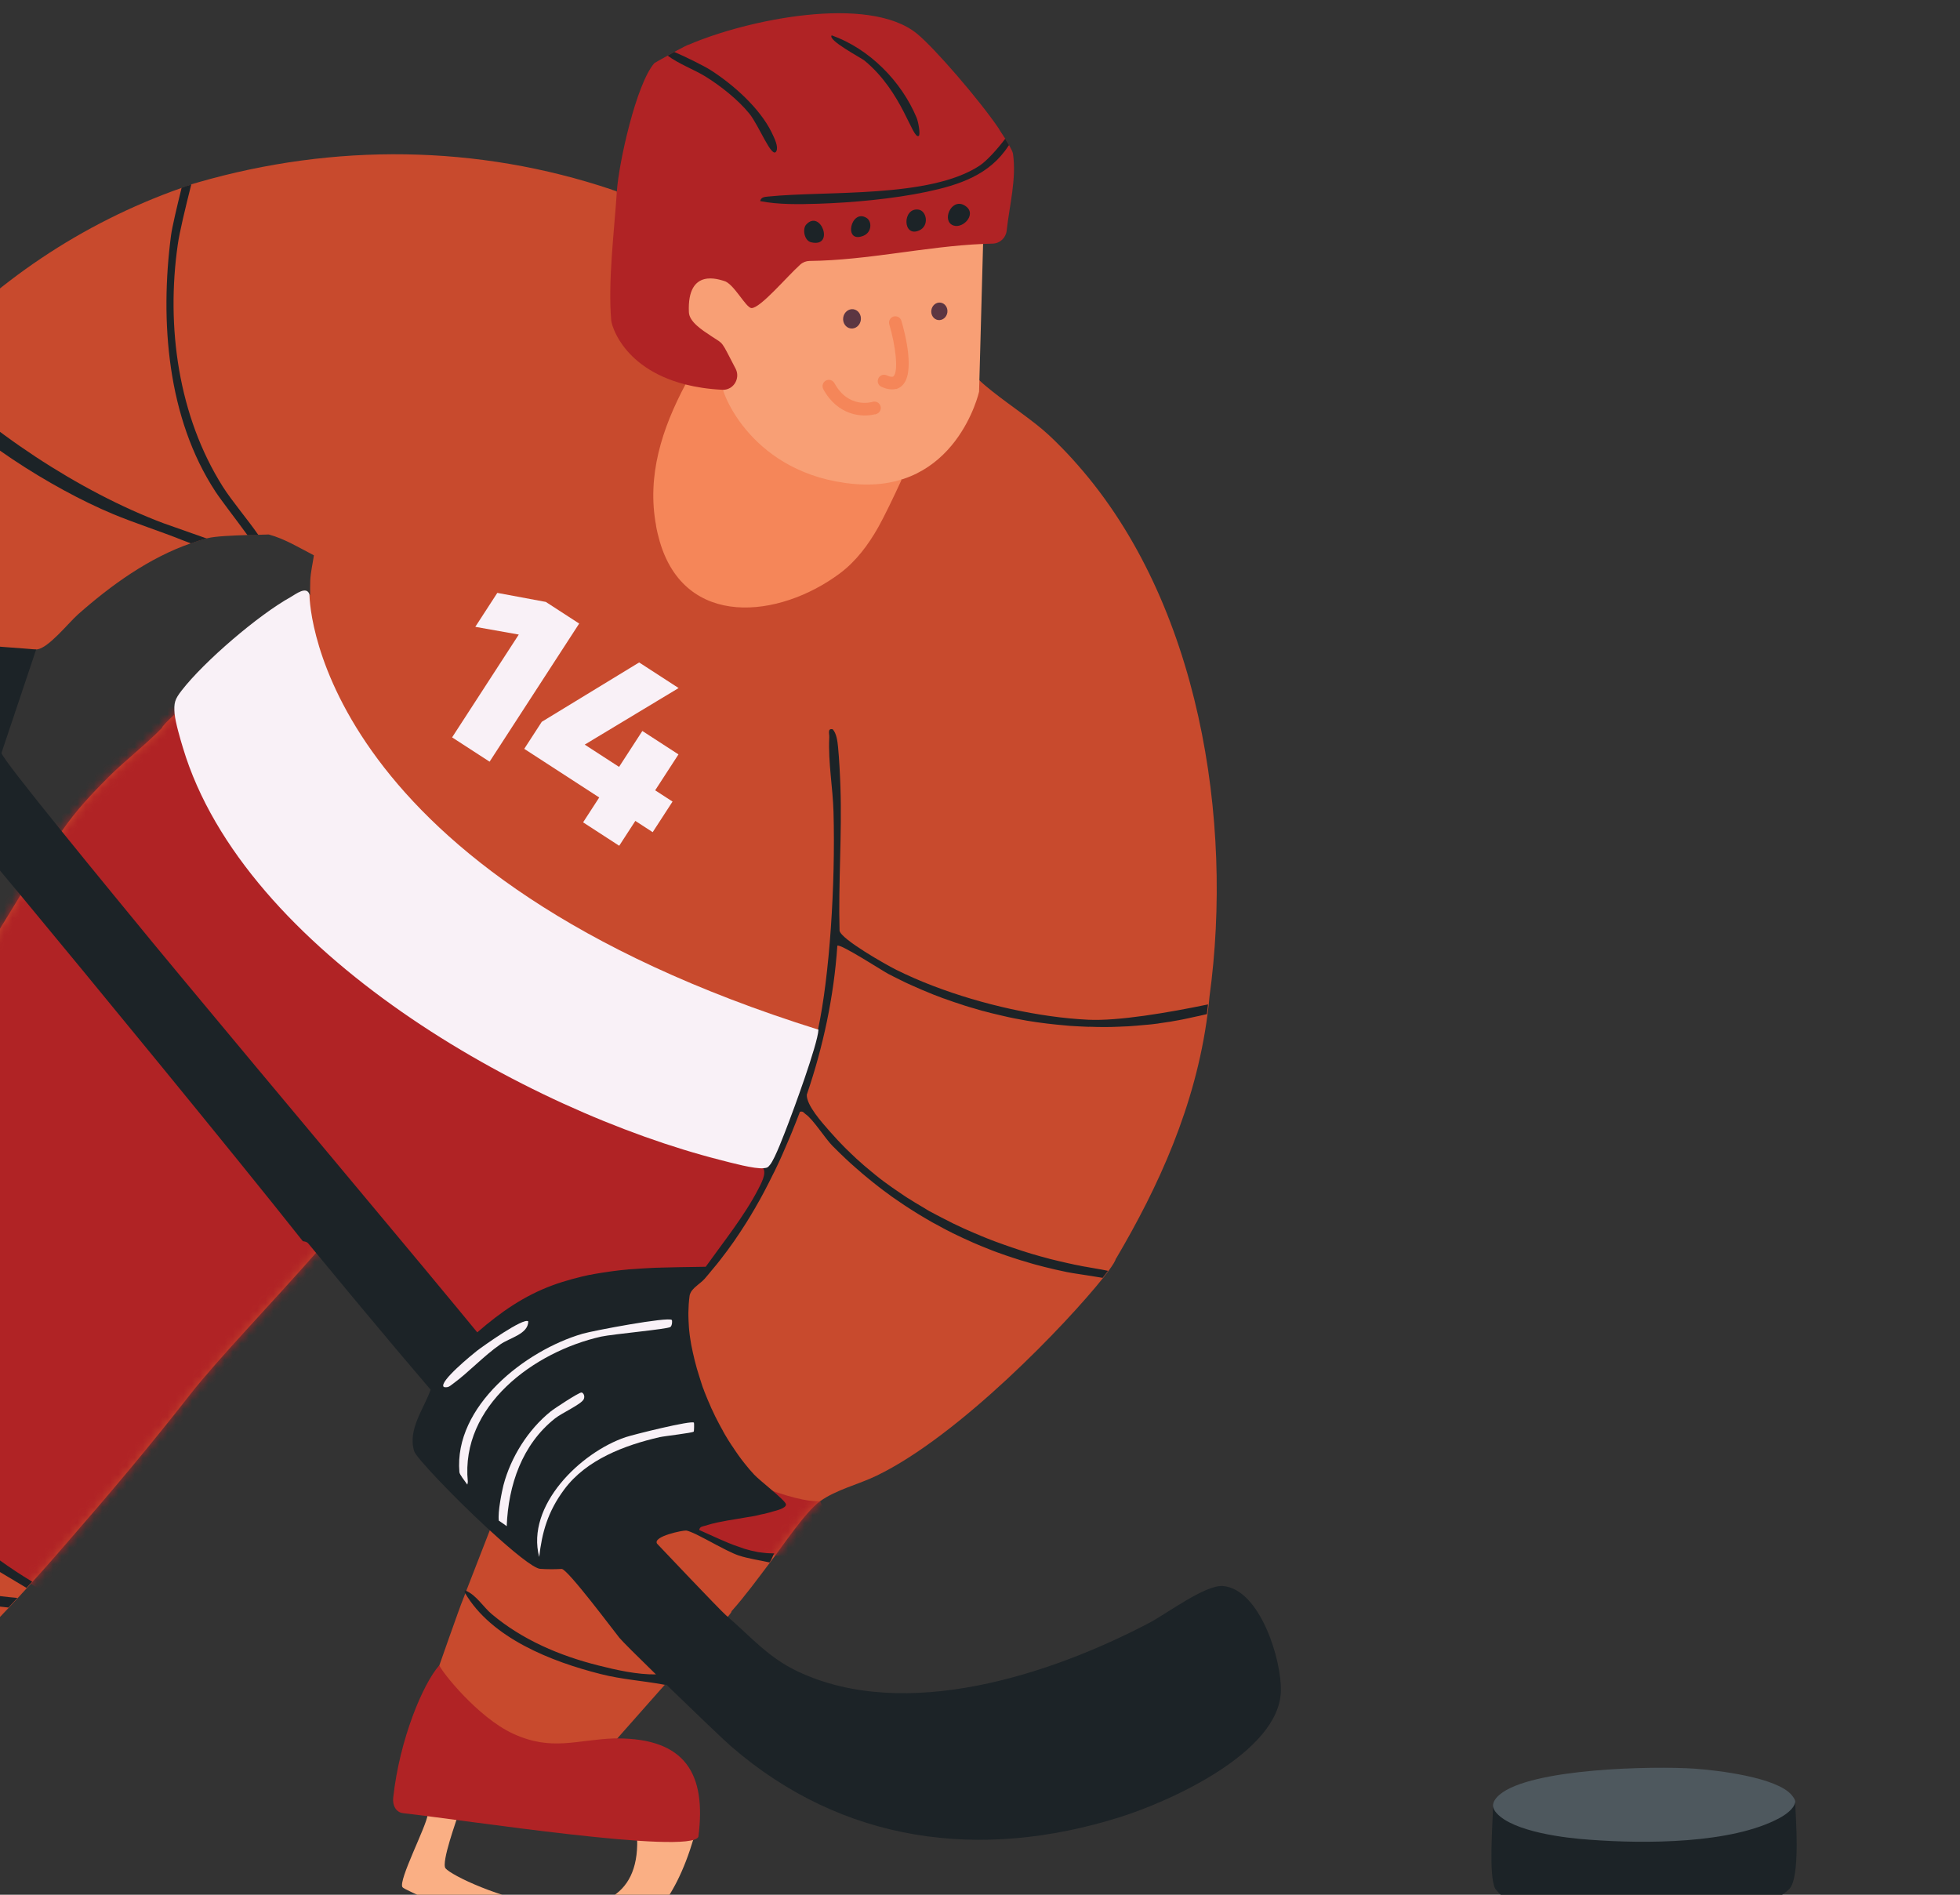 <svg width="240" height="232" viewBox="0 0 240 232" fill="none" xmlns="http://www.w3.org/2000/svg">
<rect x="0" y="0" width="240" height="232" fill="#333333" stroke="none"/>
<g clip-path="url(#clip0_406_24457)">
<g clip-path="url(#clip1_406_24457)">
<path d="M-15.204 51.457C-13.705 49.397 -12.121 47.4 -10.486 45.439C-10.271 45.176 -10.044 44.909 -9.826 44.658C-9.826 44.658 -9.83 44.646 -9.833 44.634C-9.774 44.577 -9.718 44.507 -9.67 44.453C-9.583 44.36 -9.496 44.267 -9.408 44.175C-9.381 44.14 -9.345 44.09 -9.313 44.066C-0.757 34.607 9.96 27.33 22.24 23.007C22.637 22.868 23.034 22.729 23.434 22.601L23.447 22.558C23.694 22.479 23.934 22.416 24.173 22.353C24.197 22.345 24.209 22.342 24.232 22.334C40.912 17.52 58.462 17.687 74.946 23.229C74.946 23.229 74.946 23.229 74.949 23.241C75.136 23.298 75.339 23.363 75.53 23.433C75.529 23.472 75.529 23.511 75.528 23.55C80.764 26.297 119.794 46.447 119.922 46.562C120.389 47.011 120.919 47.452 121.492 47.906C123.767 49.713 126.636 51.591 128.432 53.278C128.729 53.56 129.038 53.838 129.328 54.136C130.235 55.028 131.114 55.956 131.954 56.922C146.857 73.818 151.061 100.414 148.101 122.034C148.073 122.354 148.034 122.678 148.006 122.999C147.961 123.389 147.92 123.792 147.864 124.186C146.4 135.413 141.835 145.341 136.665 154.099C136.641 154.107 136.637 154.134 136.617 154.153C136.591 154.357 136.295 154.853 135.761 155.581C135.569 155.837 135.35 156.127 135.099 156.441C130.669 162.017 117.449 175.829 107.317 180.701C105.135 181.758 102.404 182.394 100.417 183.818C98.619 185.104 95.771 189.411 94.333 191.257C92.779 193.309 91.272 195.385 89.56 197.306C89.56 197.306 89.567 197.33 89.571 197.341C89.547 197.427 89.411 197.613 89.176 197.895C87.605 199.771 81.882 205.525 81.324 206.222C81.364 206.222 81.406 206.235 81.449 206.247L80.798 206.973L75.557 212.899C75.467 212.901 74.175 214.961 74.085 214.963C68.953 214.662 64.527 214.461 60.032 211.672C57.138 209.88 55.275 207.903 53.361 205.15C53.479 204.827 53.61 204.422 53.784 203.951C54.501 201.919 55.568 198.866 56.096 197.426C56.246 197.002 56.559 196.149 57.021 194.99C57.046 194.904 57.082 194.815 57.119 194.725C57.853 192.83 58.879 190.18 60.01 187.289C60.399 186.309 60.8 185.285 61.201 184.262C62.207 181.71 63.232 179.099 64.18 176.733C64.149 176.678 64.111 176.639 64.076 176.572C63.294 175.419 62.069 173.446 60.696 171.209C60.528 170.925 60.344 170.633 60.16 170.341C59.521 169.311 58.863 168.223 58.213 167.157C57.998 166.81 57.784 166.463 57.585 166.124C55.443 162.613 53.479 159.46 52.798 158.626C49.769 154.981 46.395 151.473 43.366 147.828C42.056 149.504 40.481 151.368 38.776 153.313C33.316 159.528 26.546 166.563 23.273 170.758C18.451 176.94 13.409 182.918 8.285 188.806C7.82 189.343 6.25 191.18 3.974 193.695C3.743 193.95 3.525 194.202 3.283 194.46C2.925 194.847 2.56 195.249 2.175 195.67C1.817 196.056 1.448 196.446 1.083 196.848C-1.922 200.05 -5.561 203.79 -9.353 207.294C-9.634 207.553 -9.903 207.807 -10.177 208.05C-10.882 208.689 -11.587 209.329 -12.3 209.945L-12.311 209.949C-14.001 211.33 -15.697 212.649 -17.19 213.994C-17.378 213.975 -17.577 213.961 -17.765 213.943C-22.878 213.454 -27.797 211.254 -31.778 208.043C-32.389 207.55 -34.653 205.699 -34.967 205.241C-35.013 205.178 -35.488 204.135 -35.7 203.631C-35.738 203.513 -35.776 203.435 -35.783 203.411C-36.06 201.929 -35.503 199.272 -34.851 196.754C-34.536 195.174 -34.153 193.482 -33.694 191.7C-33.583 191.275 -33.471 190.85 -33.36 190.426C-33.33 190.273 -33.289 190.117 -33.248 189.962C-31.912 184.98 -30.182 179.484 -28.4 174.232C-28.2 173.636 -28 173.04 -27.789 172.441C-26.025 167.336 -24.277 162.549 -22.865 158.828C-22.597 158.12 -22.333 157.439 -22.09 156.816C-20.918 153.769 -20.088 151.727 -19.882 151.272C-15.765 141.979 -10.88 132.403 -5.834 123.581C-4.211 120.728 -0.631 114.682 2.61 109.445C4.562 106.28 6.401 103.41 7.602 101.717C7.649 101.663 7.682 101.601 7.717 101.551C9.302 99.268 11.255 97.167 13.226 95.203C15.273 93.15 17.779 91.236 19.835 89.128C19.845 88.956 20.448 88.323 21.454 87.406C25.852 83.359 37.736 73.671 37.983 72.775L37.976 72.751C37.98 72.192 37.968 71.625 37.991 71.085C38.041 70.018 38.289 69.043 38.436 67.997C36.712 67.105 34.857 65.969 32.912 65.445C32.603 65.453 32.192 65.466 31.703 65.479C31.304 65.49 30.85 65.491 30.377 65.512C28.537 65.565 26.384 65.653 25.399 65.901C24.74 66.072 24.091 66.279 23.447 66.497C18.262 68.276 13.569 71.677 9.557 75.225C8.373 76.277 5.921 79.381 4.522 79.514C3.465 79.617 -0.862 80.176 -7.178 78.395C-19.797 74.843 -24.895 70.935 -25.369 70.424C-26.776 68.898 -16.908 53.895 -15.11 51.427L-15.204 51.457Z" fill="#C84A2D"/>
<mask id="mask0_406_24457" style="mask-type:luminance" maskUnits="userSpaceOnUse" x="-36" y="18" width="185" height="197">
<path d="M-15.205 51.457C-13.706 49.397 -12.122 47.4 -10.487 45.439C-10.272 45.176 -10.045 44.909 -9.827 44.658C-9.827 44.658 -9.831 44.646 -9.834 44.634C-9.775 44.577 -9.719 44.507 -9.671 44.453C-9.584 44.36 -9.497 44.267 -9.409 44.175C-9.382 44.14 -9.346 44.09 -9.314 44.066C-0.758 34.607 9.959 27.33 22.239 23.007C22.636 22.868 23.033 22.729 23.433 22.601L23.446 22.558C23.693 22.479 23.933 22.416 24.172 22.353C24.196 22.345 24.208 22.342 24.231 22.334C40.911 17.52 58.462 17.687 74.945 23.229C74.945 23.229 74.945 23.229 74.948 23.241C75.135 23.298 75.338 23.363 75.529 23.433C75.528 23.472 75.528 23.511 75.527 23.55C80.763 26.297 119.793 46.447 119.921 46.562C120.388 47.011 120.918 47.452 121.491 47.906C123.766 49.713 126.635 51.591 128.431 53.278C128.728 53.56 129.037 53.838 129.327 54.136C130.234 55.028 131.113 55.956 131.953 56.922C146.856 73.818 151.061 100.414 148.1 122.034C148.072 122.354 148.033 122.678 148.005 122.999C147.96 123.389 147.919 123.792 147.863 124.186C146.399 135.413 141.834 145.341 136.664 154.099C136.64 154.107 136.636 154.134 136.616 154.153C136.59 154.357 136.294 154.853 135.76 155.581C135.568 155.837 135.349 156.127 135.098 156.441C130.668 162.017 117.448 175.829 107.316 180.701C105.134 181.758 102.403 182.394 100.416 183.818C98.618 185.104 95.77 189.411 94.332 191.257C92.778 193.309 91.271 195.385 89.559 197.306C89.559 197.306 89.567 197.33 89.57 197.341C89.546 197.427 89.41 197.613 89.175 197.895C87.605 199.771 81.881 205.525 81.323 206.222C81.363 206.222 81.405 206.235 81.448 206.247L80.797 206.973L75.556 212.899C75.466 212.901 74.174 214.961 74.084 214.963C68.952 214.662 64.526 214.461 60.031 211.672C57.137 209.88 55.275 207.903 53.36 205.15C53.478 204.827 53.609 204.422 53.783 203.951C54.5 201.919 55.567 198.866 56.095 197.426C56.245 197.002 56.558 196.149 57.02 194.99C57.045 194.904 57.081 194.815 57.118 194.725C57.852 192.83 58.878 190.18 60.009 187.289C60.398 186.309 60.799 185.285 61.2 184.262C62.206 181.71 63.231 179.099 64.179 176.733C64.148 176.678 64.11 176.639 64.076 176.572C63.293 175.419 62.069 173.446 60.695 171.209C60.527 170.925 60.343 170.633 60.159 170.341C59.52 169.311 58.862 168.223 58.212 167.157C57.997 166.81 57.783 166.463 57.584 166.124C55.442 162.613 53.478 159.46 52.797 158.626C49.768 154.981 46.394 151.473 43.365 147.828C42.055 149.504 40.48 151.368 38.775 153.313C33.315 159.528 26.545 166.563 23.272 170.758C18.45 176.94 13.408 182.918 8.284 188.806C7.819 189.343 6.249 191.18 3.973 193.695C3.742 193.95 3.524 194.202 3.282 194.46C2.924 194.847 2.559 195.249 2.174 195.67C1.816 196.056 1.447 196.446 1.082 196.848C-1.923 200.05 -5.562 203.79 -9.354 207.294C-9.635 207.553 -9.904 207.807 -10.178 208.05C-10.883 208.689 -11.588 209.329 -12.3 209.945L-12.312 209.949C-14.002 211.33 -15.698 212.649 -17.191 213.994C-17.379 213.975 -17.578 213.961 -17.765 213.943C-22.88 213.454 -27.798 211.254 -31.779 208.043C-32.391 207.55 -34.654 205.699 -34.968 205.241C-35.014 205.178 -35.489 204.135 -35.701 203.631C-35.739 203.513 -35.777 203.435 -35.784 203.411C-36.061 201.929 -35.504 199.272 -34.852 196.754C-34.537 195.174 -34.154 193.482 -33.695 191.7C-33.584 191.275 -33.472 190.85 -33.361 190.426C-33.331 190.273 -33.29 190.117 -33.249 189.962C-31.913 184.98 -30.183 179.484 -28.401 174.232C-28.201 173.636 -28.002 173.04 -27.79 172.441C-26.026 167.336 -24.278 162.549 -22.866 158.828C-22.598 158.12 -22.334 157.439 -22.091 156.816C-20.919 153.769 -20.089 151.727 -19.883 151.272C-15.766 141.979 -10.881 132.403 -5.835 123.581C-4.212 120.728 -0.632 114.682 2.609 109.445C4.561 106.28 6.4 103.41 7.601 101.717C7.648 101.663 7.681 101.601 7.716 101.551C9.301 99.268 11.254 97.167 13.225 95.203C15.272 93.15 17.779 91.236 19.834 89.128C19.844 88.956 20.447 88.323 21.453 87.406C25.851 83.359 37.735 73.671 37.982 72.775L37.975 72.751C37.979 72.192 37.967 71.625 37.99 71.085C38.04 70.018 38.288 69.043 38.435 67.997C36.711 67.105 34.856 65.969 32.911 65.445C32.602 65.453 32.191 65.466 31.702 65.479C31.303 65.49 30.849 65.491 30.375 65.512C28.536 65.565 26.383 65.653 25.398 65.901C24.739 66.072 24.09 66.279 23.446 66.497C18.262 68.276 13.568 71.677 9.556 75.225C8.372 76.277 5.92 79.381 4.521 79.514C3.464 79.617 -0.863 80.176 -7.179 78.395C-19.797 74.843 -24.896 70.935 -25.37 70.424C-26.777 68.898 -16.909 53.895 -15.111 51.427L-15.205 51.457Z" fill="white"/>
</mask>
<g mask="url(#mask0_406_24457)">
<path d="M-23.045 157.12C-23.045 157.12 -20.693 166.47 -19.988 168.401C-19.283 170.331 -12.032 183.536 -2.839 189.58C6.353 195.625 8.141 196.757 8.141 196.757L44.673 156.018L64.069 176.548L87.942 188.63C87.942 188.63 93.321 191.709 103.189 190.127L100.424 183.802C100.424 183.802 96.18 184.62 80.772 175.971L83.383 156.799C83.383 156.799 85.868 157.8 89.485 151.989C93.101 146.179 95.084 141.602 95.084 141.602L21.181 81.898C21.181 81.898 -21.902 125.954 -23.042 157.132L-23.045 157.12Z" fill="#B02325"/>
</g>
<path d="M52.366 222.211C52.209 223.637 48.755 230.24 49.279 231.072C49.517 231.451 56.491 234.32 57.511 234.71C70.618 239.678 80.195 241.057 84.94 225.087C85.071 224.643 79.356 225.241 78.019 225.16C78.489 240.263 56.054 230.539 54.557 228.77C53.975 228.085 56.031 222.551 55.992 222.511C55.841 222.404 52.999 222.282 52.366 222.211Z" fill="#FAAF84"/>
<path d="M80.332 64.389C80.441 65.017 80.605 65.653 80.78 66.285C83.888 76.991 95.386 75.76 102.836 70.21C104.828 68.719 106.311 66.729 107.549 64.543C108.271 63.262 109.451 60.81 110.386 58.773C108.417 58.05 85.864 42.731 85.864 42.731C85.82 42.797 83.982 46.977 83.942 47.054C81.051 52.491 79.188 58.263 80.34 64.374L80.332 64.389Z" fill="#F58659"/>
<path d="M53.778 203.926C51.811 206.149 48.937 212.904 48.146 220.126C48.047 221.04 48.469 221.919 49.384 222.017C56.797 222.839 84.505 227.146 85.517 224.903C86.519 217.159 83.891 212.855 75.558 212.858C75.469 212.861 75.375 212.852 75.285 212.855C70.584 213.013 67.584 214.474 62.822 212.277C58.518 210.297 54.054 204.669 53.798 203.907L53.778 203.926Z" fill="#B02325"/>
<path d="M120.417 28.414L119.887 47.962C119.887 47.962 117.1 60.375 104.609 59.261C92.118 58.147 88.223 48.029 88.372 46.865C88.521 45.701 90.429 44.64 84.398 39.718C78.367 34.796 82.422 29.755 84.404 29.578C86.386 29.402 111.266 18.825 116.25 23.639C121.234 28.452 120.417 28.414 120.417 28.414Z" fill="#F89F75"/>
<path d="M74.845 39.226C74.425 34.44 75.231 28.161 75.535 23.404C75.77 19.941 77.906 10.253 80.127 7.729C80.159 7.706 80.892 7.278 81.755 6.809C82.02 6.66 82.296 6.507 82.56 6.358C83.446 5.882 84.246 5.458 84.387 5.452C91.36 2.442 106.343 -0.729 112.289 4.129C114.429 5.876 119.912 12.218 122.309 15.752C122.339 15.847 122.703 16.38 123.09 16.983C123.251 17.244 123.415 17.516 123.56 17.768C123.805 18.21 124.01 18.612 124.039 18.823C124.486 21.9 123.604 25.127 123.268 28.233C123.174 29.119 122.445 29.806 121.556 29.829C121.169 29.835 120.77 29.845 120.375 29.867C113.282 30.177 106.28 31.872 99.139 31.951C98.713 31.956 98.308 32.111 97.995 32.393C96.359 33.861 93.094 37.755 92.019 37.721C91.307 37.688 89.839 34.663 88.622 34.388C88.205 34.3 84.108 32.644 84.353 38.226C84.403 39.404 85.938 40.395 87.121 41.174C88.702 42.229 88.207 41.569 90.067 45.131C90.525 45.998 90.182 47.002 89.448 47.469C89.188 47.63 88.87 47.731 88.533 47.734C88.494 47.734 88.467 47.73 88.439 47.725C86.739 47.643 85.236 47.408 83.922 47.073C79.841 46.035 77.525 44.02 76.258 42.281C75.194 40.815 74.871 39.555 74.845 39.226Z" fill="#B02325"/>
<path d="M-44.766 37.732C-43.843 38.347 -41.947 40.716 -41.158 41.646C-38.267 45.062 -35.586 48.713 -32.727 52.152C-31.403 53.742 -22.953 63.736 -22.942 63.771C-22.905 63.889 -23.033 64.099 -23.077 64.204C-23.15 64.382 -23.235 64.565 -23.308 64.744C-23.47 65.172 -23.648 65.592 -23.829 66.001C-24.193 66.817 -24.568 67.676 -25.056 68.429C-25.395 68.952 -25.812 69.682 -25.532 70.319C-25.319 70.784 -24.705 71.082 -24.286 71.338C-23.805 71.626 -23.319 71.887 -22.822 72.144C-21.653 72.759 -20.472 73.331 -19.282 73.887C-18.307 74.342 -17.319 74.794 -16.336 75.234C-16.079 75.347 -15.807 75.468 -15.55 75.581C-15.55 75.581 -7.333 78.275 -2.527 78.94C-2.405 78.953 -1.917 79.019 -1.796 79.032C-1.784 79.028 -1.773 79.025 -1.757 79.032C-1.409 79.065 -1.073 79.101 -0.73 79.121C-0.37 79.149 -0.011 79.178 0.337 79.21C1.189 79.276 2.025 79.335 2.877 79.401C3.393 79.432 3.905 79.49 4.425 79.532L0.183 92.188C0.189 92.575 3.534 96.806 7.516 101.731C11.524 106.7 16.192 112.354 18.781 115.515C20.031 117.038 21.305 118.554 22.552 120.065C28.463 127.18 34.394 134.275 40.322 141.359C42.296 143.729 44.266 146.088 46.237 148.446C47.576 150.045 48.904 151.648 50.243 153.246C50.494 153.543 50.744 153.84 50.978 154.129C51.229 154.426 51.479 154.722 51.733 155.031C52.348 155.783 52.972 156.519 53.588 157.271C55.208 159.221 56.828 161.172 58.44 163.139C61.298 160.658 64.178 158.652 67.689 157.366C68.082 157.215 68.471 157.091 68.872 156.964C69.214 156.855 69.559 156.758 69.893 156.665C69.94 156.65 69.975 156.639 70.023 156.624C70.36 156.542 70.694 156.449 71.031 156.368C71.067 156.356 71.102 156.345 71.138 156.334C71.463 156.256 71.793 156.19 72.119 156.113L72.13 156.109C72.13 156.109 72.256 156.095 72.307 156.092C72.597 156.025 72.903 155.967 73.213 155.92C73.53 155.858 73.856 155.82 74.177 155.769C74.275 155.751 74.373 155.733 74.487 155.723C74.71 155.69 74.922 155.662 75.145 155.63C75.369 155.598 75.596 155.577 75.807 155.549C75.87 155.542 75.933 155.535 75.996 155.528C76.285 155.501 76.587 155.47 76.877 155.442L76.9 155.435C77.194 155.419 77.484 155.392 77.778 155.376C78.106 155.35 78.439 155.335 78.768 155.308C79.097 155.281 79.43 155.266 79.751 155.255C80.123 155.24 80.491 155.214 80.855 155.215C80.89 155.204 80.929 155.205 80.956 155.209L81.124 155.207C81.782 155.193 82.424 155.17 83.069 155.16C83.429 155.149 83.805 155.146 84.181 155.143C84.928 155.126 85.679 155.121 86.415 155.108C88.552 152.117 91.147 148.89 92.835 145.627C93.161 144.978 93.89 143.721 93.45 143.03C93.924 142.97 93.947 142.963 94.242 142.583C94.867 141.813 96.033 138.665 96.467 137.54C96.487 137.482 96.516 137.408 96.552 137.318C96.674 137.007 96.84 136.552 97.055 135.964C98 133.301 99.659 128.36 100.169 126.043C101.572 119.521 102.312 108.344 102.063 99.441C101.976 96.353 101.394 93.423 101.543 90.26C101.565 89.838 101.296 89.157 101.963 89.296C102.43 89.783 102.549 90.771 102.615 91.425C102.759 92.898 102.861 94.89 102.91 96.393C103.108 102.236 102.644 108.121 102.803 113.964C102.992 115.007 108.504 118.134 109.735 118.742C111.154 119.446 112.678 120.116 114.273 120.724C120.274 123.021 127.298 124.576 133.256 124.861C136.946 125.037 143.016 124.002 147.924 122.985C147.88 123.376 147.839 123.778 147.783 124.173C147.021 124.35 146.44 124.483 146.28 124.508C146.013 124.567 145.746 124.626 145.479 124.685C145.236 124.736 145.005 124.784 144.761 124.835C144.628 124.865 144.506 124.891 144.369 124.908C144.334 124.919 144.298 124.931 144.271 124.926L143.534 125.057C143.463 125.08 143.397 125.075 143.338 125.094C142.879 125.162 142.432 125.226 141.974 125.294C141.911 125.301 141.852 125.32 141.789 125.327C141.527 125.358 141.252 125.394 140.99 125.425C140.927 125.432 140.876 125.435 140.814 125.442C140.739 125.453 140.665 125.464 140.587 125.463C140.183 125.5 139.768 125.541 139.349 125.571C139.325 125.578 139.302 125.586 139.274 125.582C138.883 125.615 138.487 125.637 138.107 125.667C137.865 125.68 137.61 125.696 137.364 125.696C137.262 125.703 137.172 125.705 137.07 125.712C136.722 125.719 136.362 125.729 136.017 125.748C135.614 125.747 135.204 125.761 134.785 125.751C134.449 125.754 134.12 125.742 133.792 125.729C133.596 125.727 133.424 125.717 133.232 125.726C133.19 125.713 133.139 125.717 133.088 125.72C132.787 125.712 132.47 125.696 132.165 125.676C131.966 125.661 131.782 125.655 131.571 125.644C131.387 125.638 131.176 125.627 130.989 125.609C130.844 125.603 130.696 125.585 130.547 125.568C130.254 125.544 129.973 125.517 129.691 125.489C129.559 125.48 129.422 125.458 129.289 125.449C128.941 125.416 128.59 125.373 128.227 125.332C127.875 125.288 127.508 125.236 127.157 125.192C127.059 125.172 126.938 125.158 126.844 125.149C126.477 125.097 126.107 125.033 125.751 124.978C124.737 124.807 123.726 124.61 122.728 124.369C122.447 124.302 122.167 124.236 121.886 124.17C121.703 124.124 121.504 124.07 121.324 124.037C121.083 123.971 120.829 123.909 120.588 123.843C120.49 123.822 120.404 123.797 120.319 123.773L120.307 123.776C119.948 123.67 119.594 123.575 119.247 123.464C118.85 123.357 118.46 123.235 118.07 123.112C118.043 123.108 118.016 123.103 117.997 123.084C117.576 122.945 117.159 122.818 116.75 122.675C116.384 122.545 116.022 122.427 115.668 122.293C115.582 122.268 115.477 122.224 115.392 122.199C115.333 122.179 115.271 122.146 115.213 122.126C114.905 122.016 114.609 121.903 114.298 121.781C113.823 121.595 113.345 121.396 112.878 121.194C112.412 120.992 111.945 120.79 111.475 120.577C111.051 120.387 110.639 120.193 110.235 119.985C109.73 119.743 109.232 119.486 108.735 119.229C108.048 118.863 102.833 115.486 102.531 115.803C102.109 122.025 100.801 128.152 98.791 134.036C98.738 135.338 100.677 137.473 101.574 138.498C101.902 138.874 102.241 139.247 102.576 139.607C102.788 139.825 103 140.043 103.216 140.273C103.486 140.551 103.756 140.828 104.046 141.087C104.054 141.11 104.069 141.118 104.089 141.138C104.278 141.324 104.479 141.507 104.664 141.682C104.799 141.821 104.942 141.944 105.085 142.067C105.58 142.52 106.082 142.957 106.605 143.375C106.682 143.454 106.782 143.526 106.868 143.59C106.957 143.665 107.046 143.741 107.134 143.816C107.328 143.976 107.529 144.119 107.727 144.29C108.052 144.537 108.361 144.776 108.695 145.007C109.032 145.251 109.353 145.486 109.698 145.714C110.016 145.937 110.33 146.149 110.659 146.368C110.745 146.432 110.826 146.484 110.923 146.544C110.989 146.588 111.055 146.632 111.121 146.676C111.167 146.7 111.202 146.728 111.264 146.76C111.299 146.788 111.346 146.812 111.392 146.836C111.586 146.956 111.784 147.088 111.993 147.216C112.366 147.448 112.75 147.676 113.146 147.901C113.181 147.929 113.227 147.953 113.274 147.977C113.293 147.997 113.321 148.001 113.34 148.021C113.371 148.037 113.406 148.065 113.437 148.081C113.464 148.085 113.483 148.105 113.503 148.125C113.712 148.253 113.918 148.369 114.132 148.47C114.322 148.578 114.524 148.682 114.71 148.779C114.869 148.871 115.04 148.959 115.208 149.036C115.239 149.052 115.262 149.084 115.301 149.084C115.308 149.108 115.347 149.108 115.363 149.116C115.39 149.121 115.413 149.152 115.441 149.157C115.829 149.358 116.233 149.566 116.618 149.756C116.652 149.783 116.695 149.796 116.726 149.812C117.142 150.017 117.554 150.21 117.978 150.4C118.204 150.497 118.417 150.598 118.643 150.695C118.674 150.711 118.705 150.727 118.732 150.731C118.942 150.82 119.141 150.913 119.351 151.002C119.518 151.078 119.666 151.135 119.829 151.2C120.089 151.325 120.354 151.422 120.623 151.532C121.054 151.706 121.486 151.88 121.926 152.039C122.265 152.165 122.603 152.29 122.938 152.405C123.23 152.506 123.522 152.608 123.814 152.71C124.137 152.828 124.468 152.93 124.788 153.036C125.037 153.126 125.282 153.203 125.524 153.269C125.543 153.289 125.57 153.293 125.598 153.298C125.828 153.367 126.046 153.441 126.276 153.51C126.646 153.613 127.02 153.728 127.39 153.831C127.491 153.864 127.604 153.892 127.702 153.913C128.017 154.008 128.325 154.078 128.625 154.165C129.019 154.26 129.413 154.355 129.807 154.451C130.17 154.53 130.536 154.621 130.899 154.7C130.953 154.709 130.996 154.721 131.051 154.73C131.429 154.817 131.792 154.897 132.163 154.96C132.401 155.014 132.65 155.065 132.896 155.103C132.908 155.1 132.923 155.108 132.935 155.104C132.99 155.113 133.033 155.125 133.087 155.133C133.158 155.15 133.228 155.167 133.294 155.171C133.692 155.24 134.106 155.316 134.504 155.384C134.625 155.397 135.082 155.485 135.678 155.607C135.487 155.863 135.268 156.153 135.017 156.466C133.218 156.156 131.348 155.908 130.638 155.757C130.15 155.653 129.651 155.552 129.16 155.436C128.922 155.381 128.68 155.316 128.442 155.261C128.079 155.182 127.725 155.087 127.37 154.992C126.976 154.897 126.591 154.786 126.205 154.675C126.15 154.667 126.107 154.654 126.061 154.63C125.788 154.548 125.503 154.47 125.243 154.384C125.169 154.356 125.075 154.347 125.001 154.318C124.67 154.216 124.323 154.106 123.988 153.992C123.7 153.902 123.42 153.796 123.132 153.706C122.781 153.584 122.431 153.462 122.092 153.336C121.742 153.214 121.399 153.076 121.057 152.938C120.419 152.687 119.793 152.432 119.174 152.161C118.918 152.048 118.661 151.935 118.401 151.81C118.086 151.677 117.779 151.528 117.472 151.379C117.184 151.25 116.904 151.105 116.617 150.976C116.613 150.964 116.586 150.96 116.582 150.948C116.578 150.936 116.57 150.952 116.551 150.932C116.547 150.92 116.543 150.909 116.52 150.916C116.287 150.796 116.026 150.671 115.793 150.55C115.23 150.249 114.667 149.948 114.116 149.643C113.863 149.503 113.607 149.351 113.351 149.198C113.064 149.03 112.761 148.854 112.47 148.674C111.888 148.314 111.303 147.942 110.744 147.574C110.462 147.379 110.182 147.195 109.9 146.999C109.652 146.832 109.403 146.664 109.152 146.485C109.066 146.421 108.985 146.369 108.912 146.301C108.908 146.29 108.881 146.285 108.861 146.265C108.644 146.114 108.435 145.947 108.218 145.795C107.808 145.484 107.398 145.174 106.995 144.847C106.748 144.64 106.492 144.449 106.245 144.242C106.001 144.047 105.769 143.849 105.537 143.65C105.502 143.622 105.471 143.606 105.444 143.562C105.216 143.375 104.999 143.185 104.783 142.994C104.335 142.604 103.898 142.211 103.469 141.802C102.963 141.314 102.461 140.838 101.964 140.334C101.03 139.398 99.587 137.067 98.641 136.42C98.409 136.26 98.361 136.029 97.953 136.133C97.778 136.604 97.592 137.078 97.41 137.526C97.3 137.794 97.191 138.063 97.082 138.331C97.082 138.331 97.082 138.331 97.085 138.343C96.859 138.895 96.632 139.448 96.39 139.992C96.212 140.412 96.034 140.832 95.845 141.256C95.667 141.676 95.473 142.088 95.28 142.5C95.135 142.819 94.986 143.126 94.829 143.448C94.797 143.51 94.756 143.588 94.724 143.65C94.692 143.712 94.672 143.771 94.628 143.837C94.471 144.159 94.314 144.482 94.145 144.808C94.101 144.913 94.044 145.022 93.984 145.119C93.852 145.395 93.703 145.662 93.566 145.927C93.241 146.536 92.916 147.146 92.56 147.74C92.552 147.755 92.544 147.771 92.528 147.802C92.519 147.817 92.5 147.837 92.495 147.864C92.379 148.07 92.251 148.279 92.131 148.473C92.099 148.535 92.063 148.586 92.031 148.648C91.931 148.822 91.822 149.013 91.707 149.179C91.606 149.354 91.495 149.532 91.382 149.711C91.142 150.099 90.899 150.475 90.643 150.855C90.399 151.231 90.144 151.611 89.876 151.994C89.605 152.366 89.346 152.734 89.075 153.106C88.804 153.478 88.517 153.842 88.242 154.202C87.959 154.577 87.669 154.929 87.367 155.285C87.275 155.405 87.18 155.513 87.085 155.621C87.073 155.625 87.068 155.653 87.049 155.672C86.798 155.985 86.54 156.275 86.285 156.577C85.991 156.917 85.584 157.189 85.232 157.509C85.097 157.617 84.978 157.732 84.883 157.841C84.843 157.879 84.815 157.914 84.788 157.949C84.7 158.042 84.62 158.158 84.568 158.278C84.544 158.325 84.528 158.356 84.515 158.399C84.471 158.504 84.43 158.621 84.429 158.738C84.346 159.375 84.301 160.051 84.292 160.716C84.292 161.001 84.292 161.287 84.308 161.58C84.307 161.619 84.31 161.67 84.313 161.721C84.325 162.003 84.349 162.281 84.361 162.563C84.371 162.677 84.381 162.79 84.391 162.904C84.412 163.092 84.433 163.28 84.457 163.48C84.486 163.652 84.507 163.84 84.536 164.013C84.568 164.236 84.6 164.46 84.644 164.679C84.695 164.962 84.758 165.24 84.821 165.519C84.836 165.566 84.839 165.617 84.85 165.652C84.92 165.954 84.99 166.257 85.061 166.559C85.142 166.896 85.232 167.218 85.325 167.552C85.422 167.859 85.508 168.169 85.606 168.475C85.636 168.57 85.666 168.664 85.696 168.758C85.737 168.888 85.778 169.017 85.819 169.147C85.861 169.277 85.902 169.406 85.947 169.548C86.007 169.736 86.071 169.937 86.154 170.118C86.222 170.33 86.309 170.523 86.388 170.731C86.574 171.192 86.759 171.652 86.968 172.105C87.047 172.313 87.135 172.506 87.234 172.695C87.336 172.935 87.446 173.16 87.561 173.396C87.725 173.707 87.873 174.01 88.033 174.31C88.193 174.609 88.357 174.921 88.525 175.205C88.533 175.228 88.537 175.24 88.54 175.252C88.697 175.54 88.861 175.812 89.026 176.084C89.156 176.289 89.278 176.51 89.42 176.711C89.52 176.861 89.612 177.027 89.719 177.161C89.949 177.517 90.187 177.856 90.425 178.196C90.536 178.342 90.64 178.504 90.747 178.638C90.882 178.816 91.013 178.982 91.143 179.149C91.535 179.647 91.932 180.118 92.344 180.558C93 181.271 96.174 183.701 96.238 184.187C96.305 184.684 95.018 184.964 94.614 185.08C94.402 185.147 94.19 185.215 93.97 185.259C93.734 185.334 93.491 185.385 93.244 185.425L92.64 185.565C92.64 185.565 92.592 185.58 92.569 185.588C92.216 185.661 91.871 185.719 91.51 185.769C90.981 185.859 90.451 185.95 89.922 186.04C89.612 186.087 89.295 186.149 88.997 186.192C88.997 186.192 88.985 186.196 88.973 186.199C88.765 186.24 88.558 186.28 88.35 186.32C88.177 186.349 88.008 186.39 87.836 186.418C87.616 186.462 87.4 186.518 87.184 186.574C87.066 186.611 86.945 186.637 86.827 186.675C86.674 186.723 86.509 186.776 86.34 186.817C86.033 186.914 85.67 186.913 85.625 187.343C86.725 187.823 87.829 188.355 88.965 188.824C89.116 188.893 89.268 188.961 89.427 189.014C89.575 189.071 89.712 189.132 89.844 189.18C90.284 189.339 90.708 189.49 91.144 189.636C91.316 189.686 91.487 189.735 91.67 189.781C91.857 189.838 92.04 189.883 92.247 189.921C92.357 189.939 92.458 189.971 92.567 189.988C92.696 190.025 92.832 190.047 92.969 190.068C92.981 190.065 92.996 190.073 93.008 190.069C93.133 190.094 93.266 190.104 93.414 190.121C93.606 190.151 93.801 190.154 94.004 190.18C94.203 190.195 94.399 190.197 94.595 190.2L94.802 190.199C94.666 190.385 94.526 190.923 94.235 191.314C93.018 191.039 91.648 190.852 90.46 190.464C90.067 190.33 89.538 190.096 88.951 189.802C88.194 189.42 87.32 188.958 86.535 188.533C86.38 188.452 86.236 188.368 86.085 188.3C86.085 188.3 86.073 188.303 86.069 188.292C85.96 188.235 85.852 188.179 85.743 188.123C85.56 188.038 85.386 187.938 85.219 187.861C85.094 187.797 84.974 187.744 84.853 187.692C84.616 187.599 84.418 187.506 84.246 187.457C84.16 187.432 84.09 187.416 84.035 187.407C83.668 187.355 79.887 188.117 80.457 189.013C80.457 189.013 88.143 197.133 88.893 197.777C88.962 197.833 89.016 197.881 89.09 197.948C91.99 200.453 94.072 202.957 97.706 204.67C110.87 210.879 128.624 205.074 140.756 198.696C142.856 197.586 147.603 194.025 149.748 194.199C154.297 194.582 156.963 203.288 156.84 207.104C156.608 214.577 143.253 220.578 137.14 222.497C120.053 227.869 103.223 225.682 89.541 213.849C88.721 213.149 84.984 209.561 81.606 206.288C81.523 206.275 81.441 206.301 81.359 206.288C81.32 206.288 81.277 206.275 81.234 206.263C78.671 205.794 76.114 205.633 73.557 204.98C67.546 203.466 60.164 200.584 56.931 195.031C56.931 195.031 56.92 194.996 56.904 194.988C56.929 194.902 56.88 194.788 56.908 194.714C56.951 194.726 56.997 194.75 57.029 194.767C58.328 195.301 59.172 196.771 60.232 197.654C63.968 200.788 68.518 202.728 73.231 203.916C75.449 204.482 78.047 205.058 80.32 205.022C78.046 202.812 76.163 200.932 75.844 200.54C75.205 199.757 69.478 192.078 68.773 192.107C66.832 192.206 66.165 192.067 66.148 192.098C65.324 192.036 62.744 189.924 59.92 187.331C59.811 187.235 59.719 187.148 59.611 187.052C55.469 183.217 50.946 178.464 50.714 177.694C49.894 175.035 51.908 172.512 52.73 170.16C49.92 166.875 47.125 163.558 44.35 160.223C43.534 159.249 42.715 158.264 41.91 157.287C40.833 155.981 39.744 154.679 38.663 153.361C38.362 152.99 38.054 152.633 37.754 152.261C37.539 151.993 37.113 151.998 37.078 151.971C28.48 141.103 10.776 119.567 2.456 109.533C-0.003 106.577 -1.639 104.618 -1.981 104.234C-2.243 103.941 -2.505 103.648 -2.748 103.335C-2.998 103.039 -3.224 102.734 -3.443 102.414C-6.07 104.847 -10.752 106.778 -14.343 106.259C-14.41 106.254 -14.457 106.23 -14.515 106.21C-15.194 106.4 -17.301 105.98 -17.644 105.92C-18.816 105.748 -19.716 105.528 -20.439 105.213C-29.795 101.92 -32.703 95.797 -32.672 89.492C-32.654 85.916 -31.685 82.272 -30.412 79.05C-29.407 76.498 -27.948 75.086 -27.65 72.188C-27.614 71.852 -27.593 71.715 -27.553 71.677C-27.588 71.688 -27.617 71.801 -27.666 72.18L-50.463 44.711C-54.212 40.841 -49.37 34.848 -44.872 37.804L-44.766 37.732Z" fill="#1C2327"/>
<path d="M-10.485 45.439C-9.851 46.289 -9.31 47.012 -9.171 47.163C-3.916 53.357 6.342 59.815 13.826 62.938C16.49 64.05 19.758 65.1 22.334 66.137C22.423 66.174 22.835 66.328 23.369 66.535C24.009 66.305 24.661 66.11 25.321 65.939C23.156 65.174 20.381 64.201 19.984 64.055C9.775 60.203 -1.65 52.727 -9.682 44.456C-9.741 44.514 -9.797 44.584 -9.845 44.638C-9.845 44.638 -9.841 44.65 -9.837 44.662C-10.064 44.928 -10.282 45.18 -10.497 45.443L-10.485 45.439Z" fill="#1C2327"/>
<path d="M22.237 22.994C21.677 25.275 21.088 27.747 20.94 28.832C19.572 39.302 20.473 51.191 26.393 60.21C27.145 61.347 28.898 63.593 30.307 65.533C30.784 65.524 31.234 65.511 31.633 65.501C30.333 63.617 28.408 61.361 27.29 59.601C21.822 50.943 20.326 39.996 21.766 29.959C21.974 28.452 22.725 25.344 23.42 22.592C23.019 22.719 22.618 22.847 22.237 22.994Z" fill="#1C2327"/>
<path d="M-22.923 158.846C-22.293 161.397 -21.648 164.567 -21.07 166.382C-18.054 175.781 -10.608 185.678 -2.326 191.065C-1.411 191.657 0.94 193.05 3.249 194.432C3.491 194.173 3.722 193.918 3.94 193.667C-6.842 187.193 -17.872 175.373 -20.778 163.875C-21.201 162.218 -21.669 159.239 -22.148 156.834C-22.387 157.469 -22.643 158.134 -22.923 158.846Z" fill="#1C2327"/>
<path d="M-28.459 174.25C-27.164 178.809 -23.444 187.686 -13.784 192.712C-9.958 194.701 -3.917 196.348 1.04 196.835C1.406 196.433 1.775 196.043 2.132 195.657C-20.136 193.798 -25.843 178.35 -27.844 172.471C-28.044 173.066 -28.247 173.65 -28.459 174.25Z" fill="#1C2327"/>
<path d="M93.083 24.624C95.314 25.069 97.881 25.018 100.182 24.948C104.358 24.814 109.352 24.354 113.44 23.495C117.442 22.65 121.183 21.433 123.493 17.843C123.513 17.823 123.545 17.8 123.561 17.769C123.415 17.517 123.251 17.245 123.09 16.985C122.086 18.316 120.815 19.707 119.959 20.278C113.856 24.31 101.226 23.331 94.061 24.066C93.634 24.111 93.195 24.121 93.083 24.624Z" fill="#1C2327"/>
<path d="M81.755 6.81C83.04 7.79 85.017 8.537 86.29 9.313C88.191 10.474 90.343 12.178 91.747 13.899C92.959 15.382 94.54 19.578 95.067 18.502C95.333 17.95 94.854 16.973 94.473 16.185C93.012 13.223 89.788 10.355 87.02 8.588C86.267 8.1 83.847 6.897 82.559 6.36C82.295 6.508 82.019 6.661 81.755 6.81Z" fill="#1C2327"/>
<path d="M101.85 4.323C101.251 4.89 105.454 7.084 105.86 7.422C110.521 11.261 111.717 17.098 112.493 16.643C112.734 16.502 112.451 14.917 112.238 14.414C110.375 9.944 106.447 5.963 101.838 4.327L101.85 4.323Z" fill="#1C2327"/>
<path d="M116.518 27.499C117.693 28.255 119.644 26.349 118.324 25.302C116.691 24.004 115.328 26.736 116.518 27.499Z" fill="#1C2327"/>
<path d="M112.456 25.664C110.476 25.398 110.499 29.142 112.565 28.212C113.825 27.643 113.471 25.795 112.456 25.664Z" fill="#1C2327"/>
<path d="M98.711 27.506C98.25 28.016 98.453 29.47 99.335 29.67C102.263 30.348 100.487 25.539 98.711 27.506Z" fill="#1C2327"/>
<path d="M106.124 26.692C104.201 25.461 103.193 29.883 105.715 28.873C106.785 28.442 106.776 27.108 106.124 26.692Z" fill="#1C2327"/>
<path d="M21.391 87.452C21.479 88.462 22.081 90.516 22.403 91.569C29.896 116.548 64.433 135.998 88.213 142.035C89.43 142.349 92.442 143.169 93.504 143.039C93.978 142.979 94.002 142.971 94.3 142.604C94.925 141.834 96.091 138.685 96.525 137.561C97.032 136.257 100.139 127.87 100.219 126.079C39.438 107.047 37.889 74.557 37.897 72.789C37.548 71.693 36.212 72.754 35.585 73.11C31.635 75.301 25.005 80.98 22.245 84.545C21.409 85.629 21.266 86.038 21.383 87.467L21.391 87.452Z" fill="#F9F1F7"/>
<path d="M-12.134 101.611C-11.141 102.774 -9.644 104.544 -7.968 103.855C-18.673 97.46 -13.017 86.107 -6.767 78.784C-7.204 78.676 -7.645 78.596 -8.101 78.507C-12.686 85.353 -18.692 93.975 -12.146 101.614L-12.134 101.611Z" fill="#F9F1F7"/>
<path d="M66.024 190.646C66.362 187.669 67.062 185.097 69.091 182.375C71.797 178.723 76.48 176.96 80.773 175.971C81.417 175.831 84.802 175.455 84.945 175.293C84.996 175.25 85.01 174.233 84.972 174.194C84.678 173.885 77.593 175.646 76.619 175.969C71.062 177.841 64.377 184.368 66.024 190.646Z" fill="#F9F1F7"/>
<path d="M54.339 169.831C54.896 169.952 55.079 169.712 55.471 169.432C57.419 168.007 59.198 166.052 61.248 164.621C62.449 163.785 64.673 163.35 64.686 161.801C64.162 161.254 59.125 164.842 58.405 165.396C57.907 165.788 53.686 169.208 54.335 169.819L54.339 169.831Z" fill="#F9F1F7"/>
<path d="M56.257 180.267C56.281 180.545 56.816 181.206 57.218 181.779C57.255 181.65 57.292 181.521 57.282 181.408C56.38 172.128 65.386 165.511 73.611 163.66C75.032 163.351 81.721 162.755 82.089 162.482C82.318 162.305 82.334 161.703 82.257 161.624C81.837 161.199 72.686 162.916 71.32 163.312C64.313 165.36 55.566 172.18 56.253 180.255L56.257 180.267Z" fill="#F9F1F7"/>
<path d="M61.093 186.204C61.457 186.452 61.919 186.759 62.046 186.875C62.248 181.839 63.916 176.882 67.97 173.671C68.777 173.025 71.162 171.954 71.472 171.337C71.677 170.921 71.401 170.502 71.194 170.504C70.857 170.507 67.893 172.449 67.418 172.834C64.661 175.061 62.549 178.42 61.645 181.862C61.463 182.595 60.932 185.126 61.081 186.208L61.093 186.204Z" fill="#F9F1F7"/>
<path d="M109.702 47.646C110 47.564 110.241 47.422 110.411 47.264C112.129 45.77 110.813 40.776 110.376 39.28C110.245 38.867 109.837 38.647 109.417 38.754C109.004 38.885 108.775 39.309 108.891 39.713C109.669 42.321 110.048 45.511 109.398 46.081C109.276 46.185 108.963 46.142 108.567 45.956C108.174 45.782 107.722 45.952 107.548 46.345C107.375 46.738 107.545 47.19 107.937 47.364C108.695 47.706 109.274 47.73 109.718 47.615L109.702 47.646Z" fill="#F58659"/>
<path d="M107.12 50.752C107.191 50.729 107.249 50.711 107.308 50.692C107.721 50.561 107.946 50.126 107.815 49.713C107.687 49.312 107.264 49.084 106.848 49.203C106.706 49.248 103.886 50.054 102.173 46.913C101.963 46.538 101.503 46.399 101.125 46.597C100.751 46.807 100.611 47.267 100.809 47.645C102.595 50.932 105.613 51.115 107.112 50.728L107.12 50.752Z" fill="#F58659"/>
<path d="M104.159 40.217C103.564 40.131 103.157 39.535 103.251 38.886C103.345 38.237 103.903 37.78 104.498 37.866C105.093 37.952 105.499 38.548 105.406 39.197C105.312 39.846 104.754 40.303 104.159 40.217Z" fill="#5C3642"/>
<path d="M114.868 39.186C114.328 39.108 113.958 38.568 114.043 37.98C114.128 37.392 114.635 36.978 115.176 37.056C115.717 37.134 116.086 37.674 116.002 38.262C115.917 38.851 115.409 39.264 114.868 39.186Z" fill="#5C3642"/>
<path d="M70.92 76.351L59.95 93.264L55.359 90.287L63.524 77.698L58.2 76.751L60.896 72.595L66.837 73.702L70.92 76.351ZM75.821 103.559L71.4 100.691L73.374 97.647L64.193 91.691L66.34 88.381L78.263 81.113L83.095 84.248L71.599 91.174L75.804 93.901L78.656 89.504L83.078 92.372L80.225 96.769L82.352 98.148L79.922 101.894L77.796 100.515L75.821 103.559Z" fill="#F9F1F7"/>
</g>
<path d="M219.816 220.694C217.484 222.348 214.582 222.632 211.816 223.194C204.165 224.749 189.447 225.572 182.815 221.194C182.802 223.113 182.244 229.684 183.091 231.266C183.259 231.471 183.425 231.677 183.613 231.865C186.382 234.629 196.138 234.957 200.038 234.997C204.709 235.046 215.968 234.526 219.103 231.289C220.459 229.889 219.897 222.669 219.816 220.694Z" fill="#1C2327"/>
<path d="M207.54 216.565C202.475 216.218 187.469 216.502 183.622 219.746C183.243 220.065 182.804 220.575 182.819 221.101C182.828 221.44 183.026 221.749 183.244 221.994C185.3 224.304 191.694 225.069 194.694 225.267C201.413 225.772 212.016 225.778 217.889 222.613C218.572 222.245 219.651 221.525 219.817 220.694C219.869 220.432 219.637 220.094 219.402 219.809C217.594 217.616 210.292 216.764 207.54 216.565Z" fill="#4E585E"/>
</g>
<defs>
<clipPath id="clip0_406_24457">
<rect width="240" height="232" fill="white"/>
</clipPath>
<clipPath id="clip1_406_24457">
<rect width="240" height="240" fill="white" transform="translate(-70)"/>
</clipPath>
</defs>
</svg>
